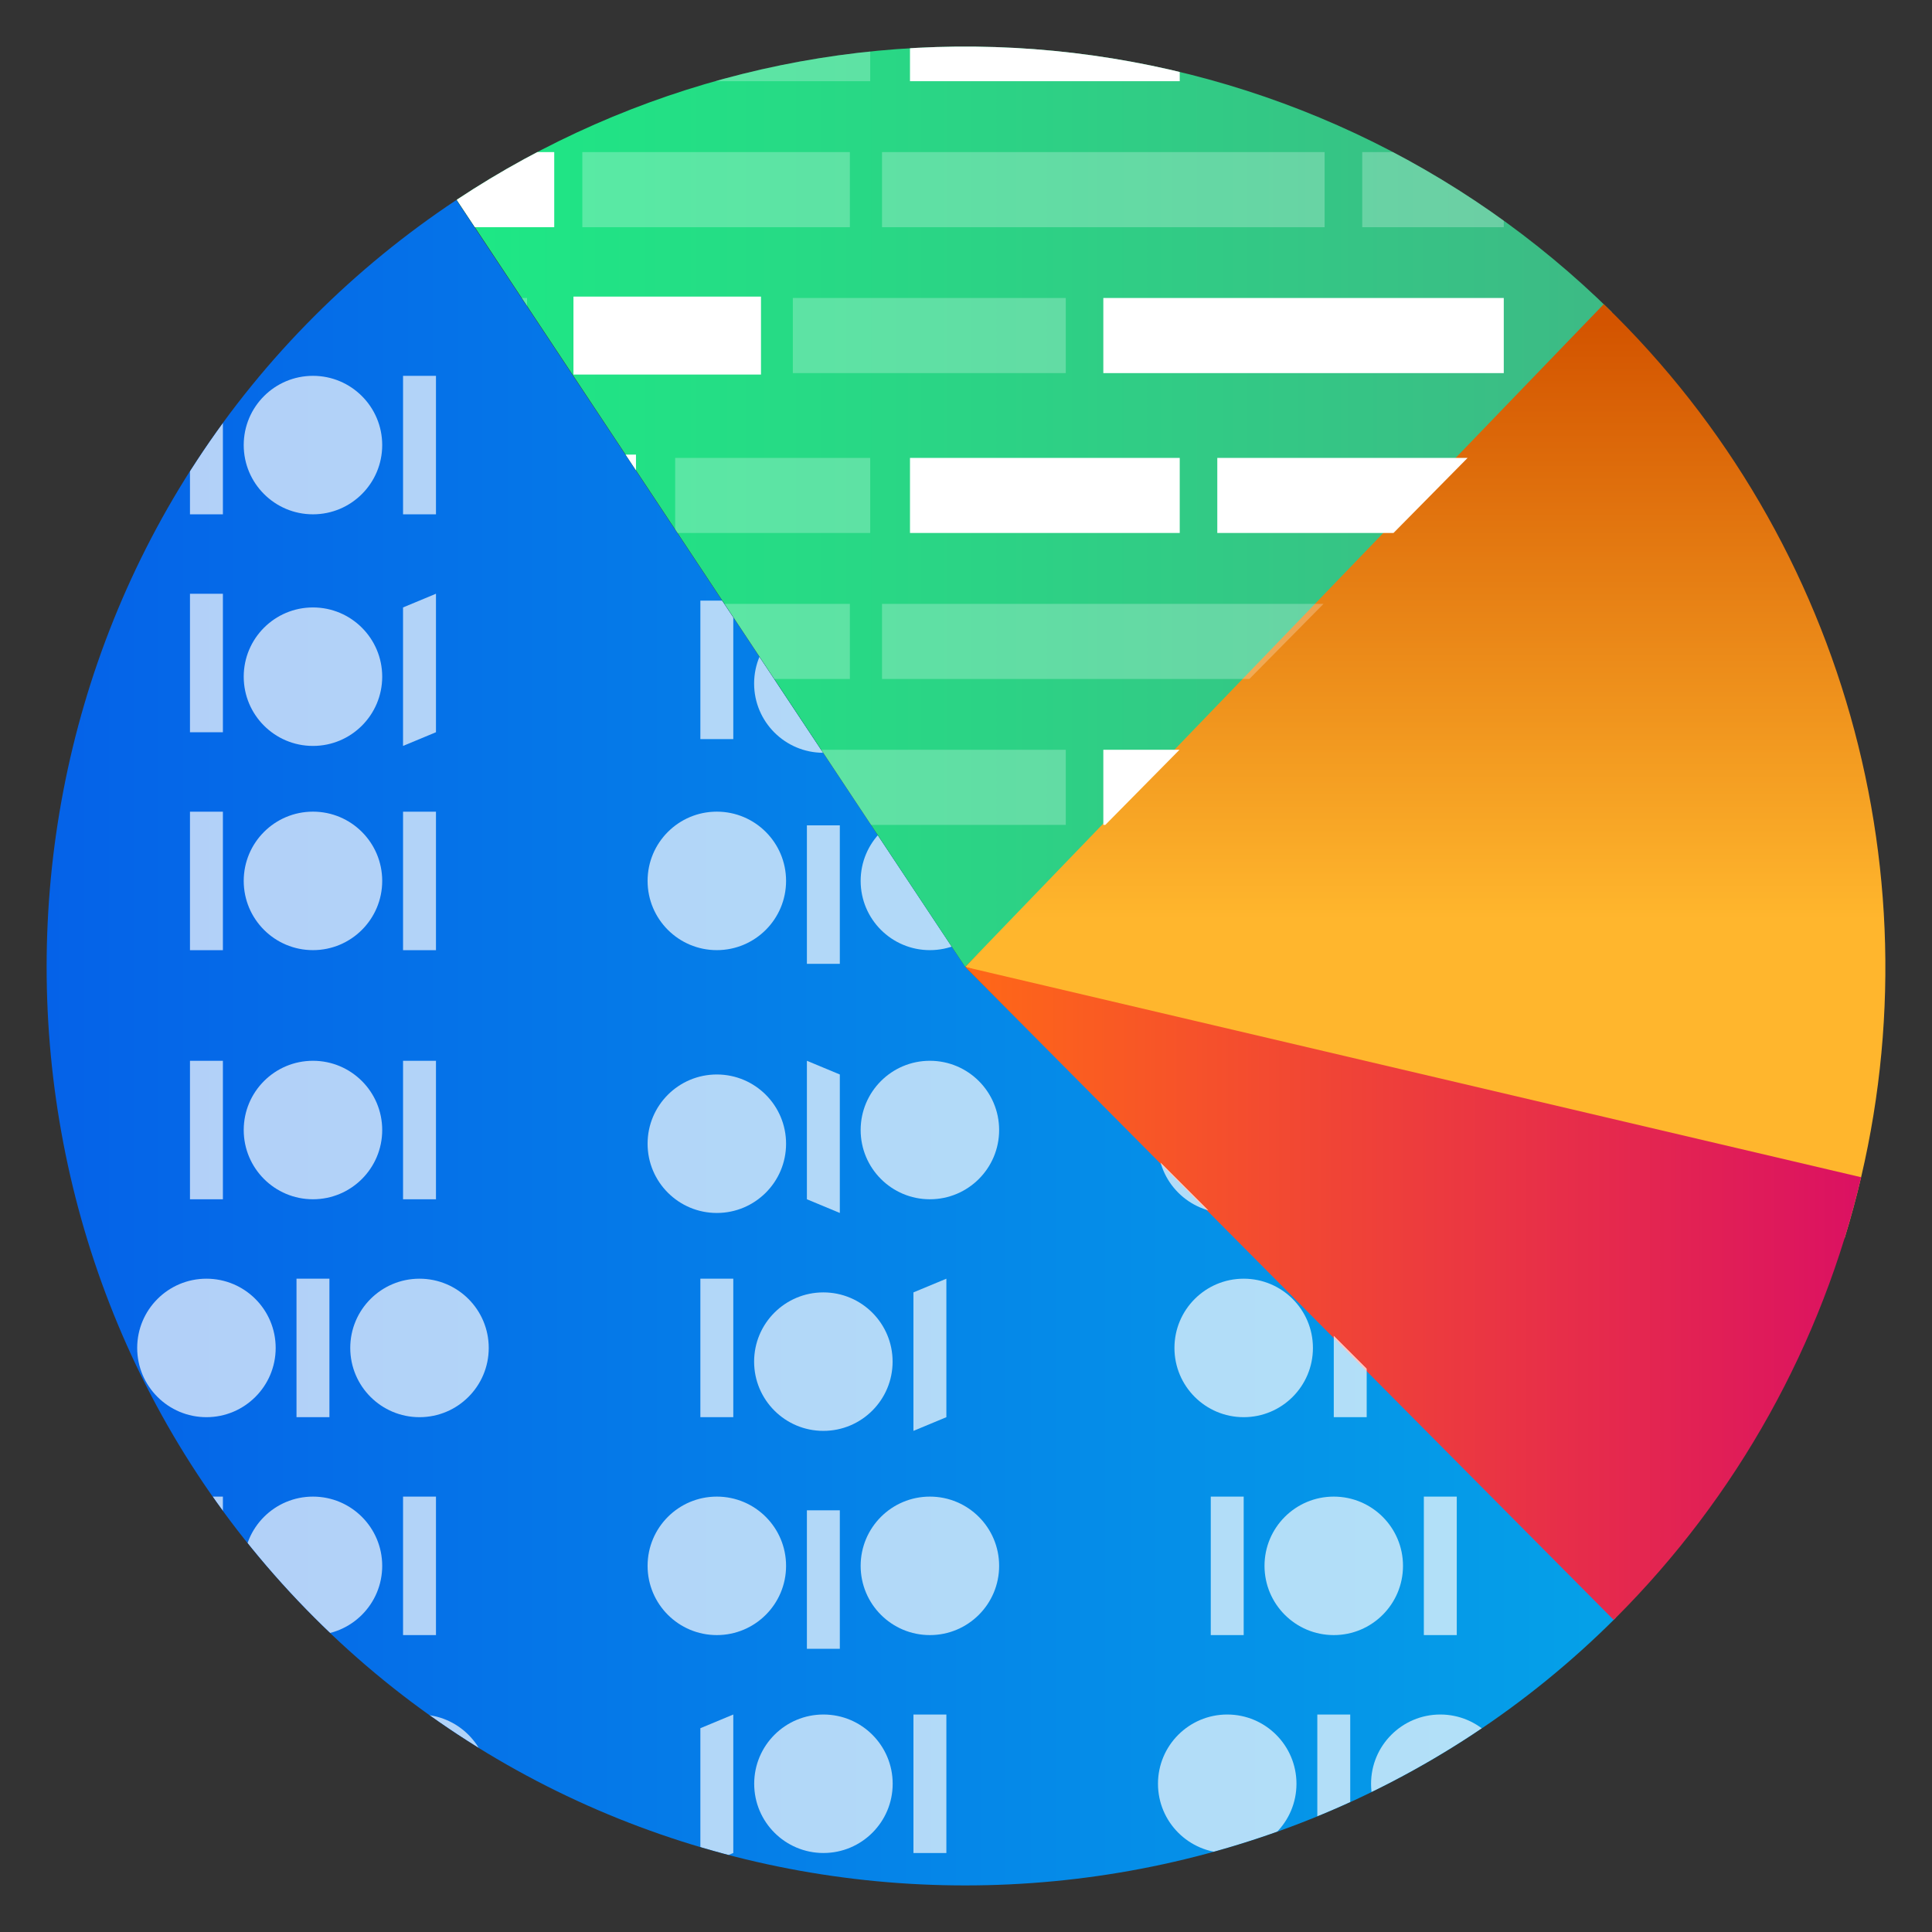 <?xml version="1.0" encoding="UTF-8"?><svg id="Layer_1" xmlns="http://www.w3.org/2000/svg" xmlns:xlink="http://www.w3.org/1999/xlink" viewBox="0 0 100 100"><rect x="0" y="0" width="100" height="100" fill="#333333" stroke="none"/><defs><style>.cls-1{fill:url(#linear-gradient-2);}.cls-2{opacity:.69;}.cls-3,.cls-4{fill:#fff;}.cls-5{clip-path:url(#clippath-1);}.cls-6{clip-path:url(#clippath);}.cls-4{opacity:.25;}.cls-7{fill:none;}.cls-8{fill:url(#linear-gradient-3);}.cls-9{fill:url(#linear-gradient);}.cls-10{fill:url(#linear-gradient-4);}</style><linearGradient id="linear-gradient" x1="-175.379" y1="-2352.435" x2="-94.152" y2="-2352.435" gradientTransform="translate(-91.739 -2298.465) rotate(-180)" gradientUnits="userSpaceOnUse"><stop offset="0" stop-color="#05a1e8"/><stop offset="1" stop-color="#0562e8"/></linearGradient><linearGradient id="linear-gradient-2" x1="-175.16" y1="-2324.694" x2="-115.377" y2="-2324.694" gradientTransform="translate(-91.739 -2298.465) rotate(-180)" gradientUnits="userSpaceOnUse"><stop offset="0" stop-color="#3dba85"/><stop offset="1" stop-color="#1de885"/></linearGradient><linearGradient id="linear-gradient-3" x1="-165.51" y1="-2315.194" x2="-165.51" y2="-2346.032" gradientTransform="translate(-91.739 -2298.465) rotate(-180)" gradientUnits="userSpaceOnUse"><stop offset="0" stop-color="#d35400"/><stop offset="1" stop-color="#ffb62d"/></linearGradient><linearGradient id="linear-gradient-4" x1="-188.071" y1="-2365.411" x2="-141.695" y2="-2365.411" gradientTransform="translate(-91.739 -2298.465) rotate(-180)" gradientUnits="userSpaceOnUse"><stop offset="0" stop-color="#db1162"/><stop offset="1" stop-color="#ff6817"/></linearGradient><clipPath id="clippath"><path class="cls-7" d="M49.956,50.047L23.623,10.351c-2.644,1.754-5.107,3.768-7.351,6.012-18.478,18.478-18.478,48.889,0,67.368,18.478,18.478,48.889,18.478,67.368,0L49.956,50.047Z"/></clipPath><clipPath id="clippath-1"><path class="cls-7" d="M49.956,50.047L83.421,16.146c-7.782-7.682-17.977-12.455-28.861-13.512-10.884-1.057-21.807,1.665-30.922,7.707l26.318,39.706Z"/></clipPath></defs><g><path class="cls-9" d="M49.956,50.047L23.623,10.351c-2.644,1.754-5.107,3.768-7.351,6.012-18.478,18.478-18.478,48.889,0,67.368,18.478,18.478,48.889,18.478,67.368,0L49.956,50.047Z"/><path class="cls-1" d="M49.956,50.047L83.421,16.146c-7.782-7.682-17.977-12.455-28.861-13.512-10.884-1.057-21.807,1.665-30.922,7.707l26.318,39.706Z"/><path class="cls-8" d="M49.956,50.047l45.517,14.05c5.201-16.85,.637-35.264-11.833-47.734-.208-.208-.418-.414-.63-.619L49.956,50.047Z"/><path class="cls-10" d="M49.956,50.047l33.568,33.799c.039-.038,.077-.077,.116-.115,6.269-6.269,10.666-14.167,12.692-22.798l-46.376-10.885Z"/></g><g class="cls-6"><g class="cls-2"><g><polygon class="cls-3" points="47.279 66.894 48.984 66.185 48.984 73.353 47.279 74.062 47.279 66.894"/><rect class="cls-3" x="36.251" y="66.185" width="1.704" height="7.168" transform="translate(74.206 139.538) rotate(180)"/><circle class="cls-3" cx="42.617" cy="70.478" r="3.584"/><polygon class="cls-3" points="47.279 31.795 48.984 31.086 48.984 38.255 47.279 38.964 47.279 31.795"/><rect class="cls-3" x="36.251" y="31.086" width="1.704" height="7.168" transform="translate(74.206 69.341) rotate(180)"/><circle class="cls-3" cx="42.617" cy="35.38" r="3.584"/><rect class="cls-3" x="15.347" y="66.185" width="1.704" height="7.168" transform="translate(32.398 139.538) rotate(180)"/><circle class="cls-3" cx="21.713" cy="69.769" r="3.584"/><circle class="cls-3" cx="10.685" cy="69.769" r="3.584"/><rect class="cls-3" x="69.035" y="66.185" width="1.704" height="7.168" transform="translate(139.775 139.538) rotate(180)"/><circle class="cls-3" cx="75.402" cy="69.769" r="3.584"/><circle class="cls-3" cx="64.373" cy="69.769" r="3.584"/><rect class="cls-3" x="20.861" y="54.906" width="1.704" height="7.168" transform="translate(43.427 116.98) rotate(180)"/><rect class="cls-3" x="9.833" y="54.906" width="1.704" height="7.168" transform="translate(21.37 116.98) rotate(180)"/><circle class="cls-3" cx="16.199" cy="58.49" r="3.584"/><polygon class="cls-3" points="41.765 54.906 43.469 55.615 43.469 62.783 41.765 62.074 41.765 54.906"/><circle class="cls-3" cx="48.131" cy="58.49" r="3.584"/><circle class="cls-3" cx="37.103" cy="59.199" r="3.584"/><polygon class="cls-3" points="68.183 54.906 69.888 55.615 69.888 62.783 68.183 62.074 68.183 54.906"/><circle class="cls-3" cx="74.55" cy="58.49" r="3.584"/><circle class="cls-3" cx="63.521" cy="59.199" r="3.584"/><polygon class="cls-3" points="68.183 30.377 69.888 31.086 69.888 38.255 68.183 37.546 68.183 30.377"/><circle class="cls-3" cx="74.55" cy="33.962" r="3.584"/><circle class="cls-3" cx="63.521" cy="34.671" r="3.584"/><rect class="cls-3" x="47.279" y="88.743" width="1.704" height="7.168" transform="translate(96.263 184.654) rotate(180)"/><polygon class="cls-3" points="36.251 89.452 37.955 88.743 37.955 95.911 36.251 96.62 36.251 89.452"/><rect class="cls-3" x="15.347" y="88.743" width="1.704" height="7.168" transform="translate(32.398 184.654) rotate(180)"/><circle class="cls-3" cx="21.713" cy="92.327" r="3.584"/><circle class="cls-3" cx="42.621" cy="92.327" r="3.584"/><circle class="cls-3" cx="10.685" cy="93.036" r="3.584"/><rect class="cls-3" x="68.183" y="88.743" width="1.704" height="7.168" transform="translate(138.071 184.654) rotate(180)"/><circle class="cls-3" cx="74.55" cy="92.327" r="3.584"/><circle class="cls-3" cx="63.521" cy="92.327" r="3.584"/><rect class="cls-3" x="73.697" y="77.464" width="1.704" height="7.168" transform="translate(149.099 162.096) rotate(180)"/><rect class="cls-3" x="62.669" y="77.464" width="1.704" height="7.168" transform="translate(127.042 162.096) rotate(180)"/><circle class="cls-3" cx="69.035" cy="81.048" r="3.584"/><rect class="cls-3" x="20.861" y="77.464" width="1.704" height="7.168" transform="translate(43.427 162.096) rotate(180)"/><rect class="cls-3" x="9.833" y="77.464" width="1.704" height="7.168" transform="translate(21.37 162.096) rotate(180)"/><circle class="cls-3" cx="16.199" cy="81.048" r="3.584"/><rect class="cls-3" x="41.765" y="78.173" width="1.704" height="7.168" transform="translate(85.234 163.514) rotate(180)"/><circle class="cls-3" cx="48.131" cy="81.048" r="3.584"/><circle class="cls-3" cx="37.103" cy="81.048" r="3.584"/><polygon class="cls-3" points="20.861 31.441 22.566 30.732 22.566 37.9 20.861 38.609 20.861 31.441"/><rect class="cls-3" x="9.833" y="30.732" width="1.704" height="7.168" transform="translate(21.37 68.632) rotate(180)"/><circle class="cls-3" cx="16.199" cy="35.025" r="3.584"/><rect class="cls-3" x="20.861" y="19.453" width="1.704" height="7.168" transform="translate(43.427 46.074) rotate(180)"/><rect class="cls-3" x="9.833" y="19.453" width="1.704" height="7.168" transform="translate(21.37 46.074) rotate(180)"/><circle class="cls-3" cx="16.199" cy="23.037" r="3.584"/><polygon class="cls-3" points="41.765 19.453 43.469 20.162 43.469 27.33 41.765 26.621 41.765 19.453"/><circle class="cls-3" cx="48.131" cy="23.037" r="3.584"/><circle class="cls-3" cx="37.103" cy="23.746" r="3.584"/><rect class="cls-3" x="20.861" y="42.011" width="1.704" height="7.168" transform="translate(43.427 91.191) rotate(180)"/><rect class="cls-3" x="9.833" y="42.011" width="1.704" height="7.168" transform="translate(21.37 91.191) rotate(180)"/><circle class="cls-3" cx="16.199" cy="45.595" r="3.584"/><rect class="cls-3" x="73.697" y="19.453" width="1.704" height="7.168" transform="translate(149.099 46.074) rotate(180)"/><rect class="cls-3" x="62.669" y="19.453" width="1.704" height="7.168" transform="translate(127.042 46.074) rotate(180)"/><circle class="cls-3" cx="69.035" cy="23.037" r="3.584"/><rect class="cls-3" x="73.697" y="42.011" width="1.704" height="7.168" transform="translate(149.099 91.191) rotate(180)"/><rect class="cls-3" x="62.669" y="42.011" width="1.704" height="7.168" transform="translate(127.042 91.191) rotate(180)"/><circle class="cls-3" cx="69.035" cy="45.595" r="3.584"/><rect class="cls-3" x="41.765" y="42.72" width="1.704" height="7.168" transform="translate(85.234 92.608) rotate(180)"/><circle class="cls-3" cx="48.131" cy="45.595" r="3.584"/><circle class="cls-3" cx="37.103" cy="45.595" r="3.584"/></g></g></g><g class="cls-5"><g><rect class="cls-3" x="47.101" y="23.7" width="13.962" height="3.887"/><rect class="cls-4" x="45.653" y="31.257" width="22.909" height="3.887"/><rect class="cls-4" x="30.141" y="31.257" width="13.848" height="3.887"/><rect class="cls-4" x="41.037" y="38.809" width="14.127" height="3.887"/><rect class="cls-3" x="23.65" y="31.257" width="5.037" height="3.887"/><rect class="cls-3" x="29.682" y="38.735" width="9.707" height="4.035"/><rect class="cls-4" x="34.947" y="23.7" width="10.095" height="3.887"/><rect class="cls-3" x="63.007" y="23.7" width="14.828" height="3.887"/><rect class="cls-4" x="70.509" y="31.257" width="7.326" height="3.887"/><rect class="cls-3" x="57.108" y="38.809" width="20.727" height="3.887"/><rect class="cls-3" x="23.65" y="23.53" width="9.268" height="3.887"/><rect class="cls-4" x="23.638" y="38.809" width="3.642" height="3.887"/></g><g><rect class="cls-3" x="47.101" y=".315" width="13.962" height="3.887"/><rect class="cls-4" x="45.653" y="7.872" width="22.909" height="3.887"/><rect class="cls-4" x="30.141" y="7.872" width="13.848" height="3.887"/><rect class="cls-4" x="41.037" y="15.425" width="14.127" height="3.887"/><rect class="cls-3" x="23.65" y="7.872" width="5.037" height="3.887"/><rect class="cls-3" x="29.682" y="15.351" width="9.707" height="4.035"/><rect class="cls-4" x="34.947" y=".315" width="10.095" height="3.887"/><rect class="cls-3" x="63.007" y=".315" width="14.828" height="3.887"/><rect class="cls-4" x="70.509" y="7.872" width="7.326" height="3.887"/><rect class="cls-3" x="57.108" y="15.425" width="20.727" height="3.887"/><rect class="cls-3" x="23.65" y=".146" width="9.268" height="3.887"/><rect class="cls-4" x="23.638" y="15.425" width="3.642" height="3.887"/></g></g></svg>
